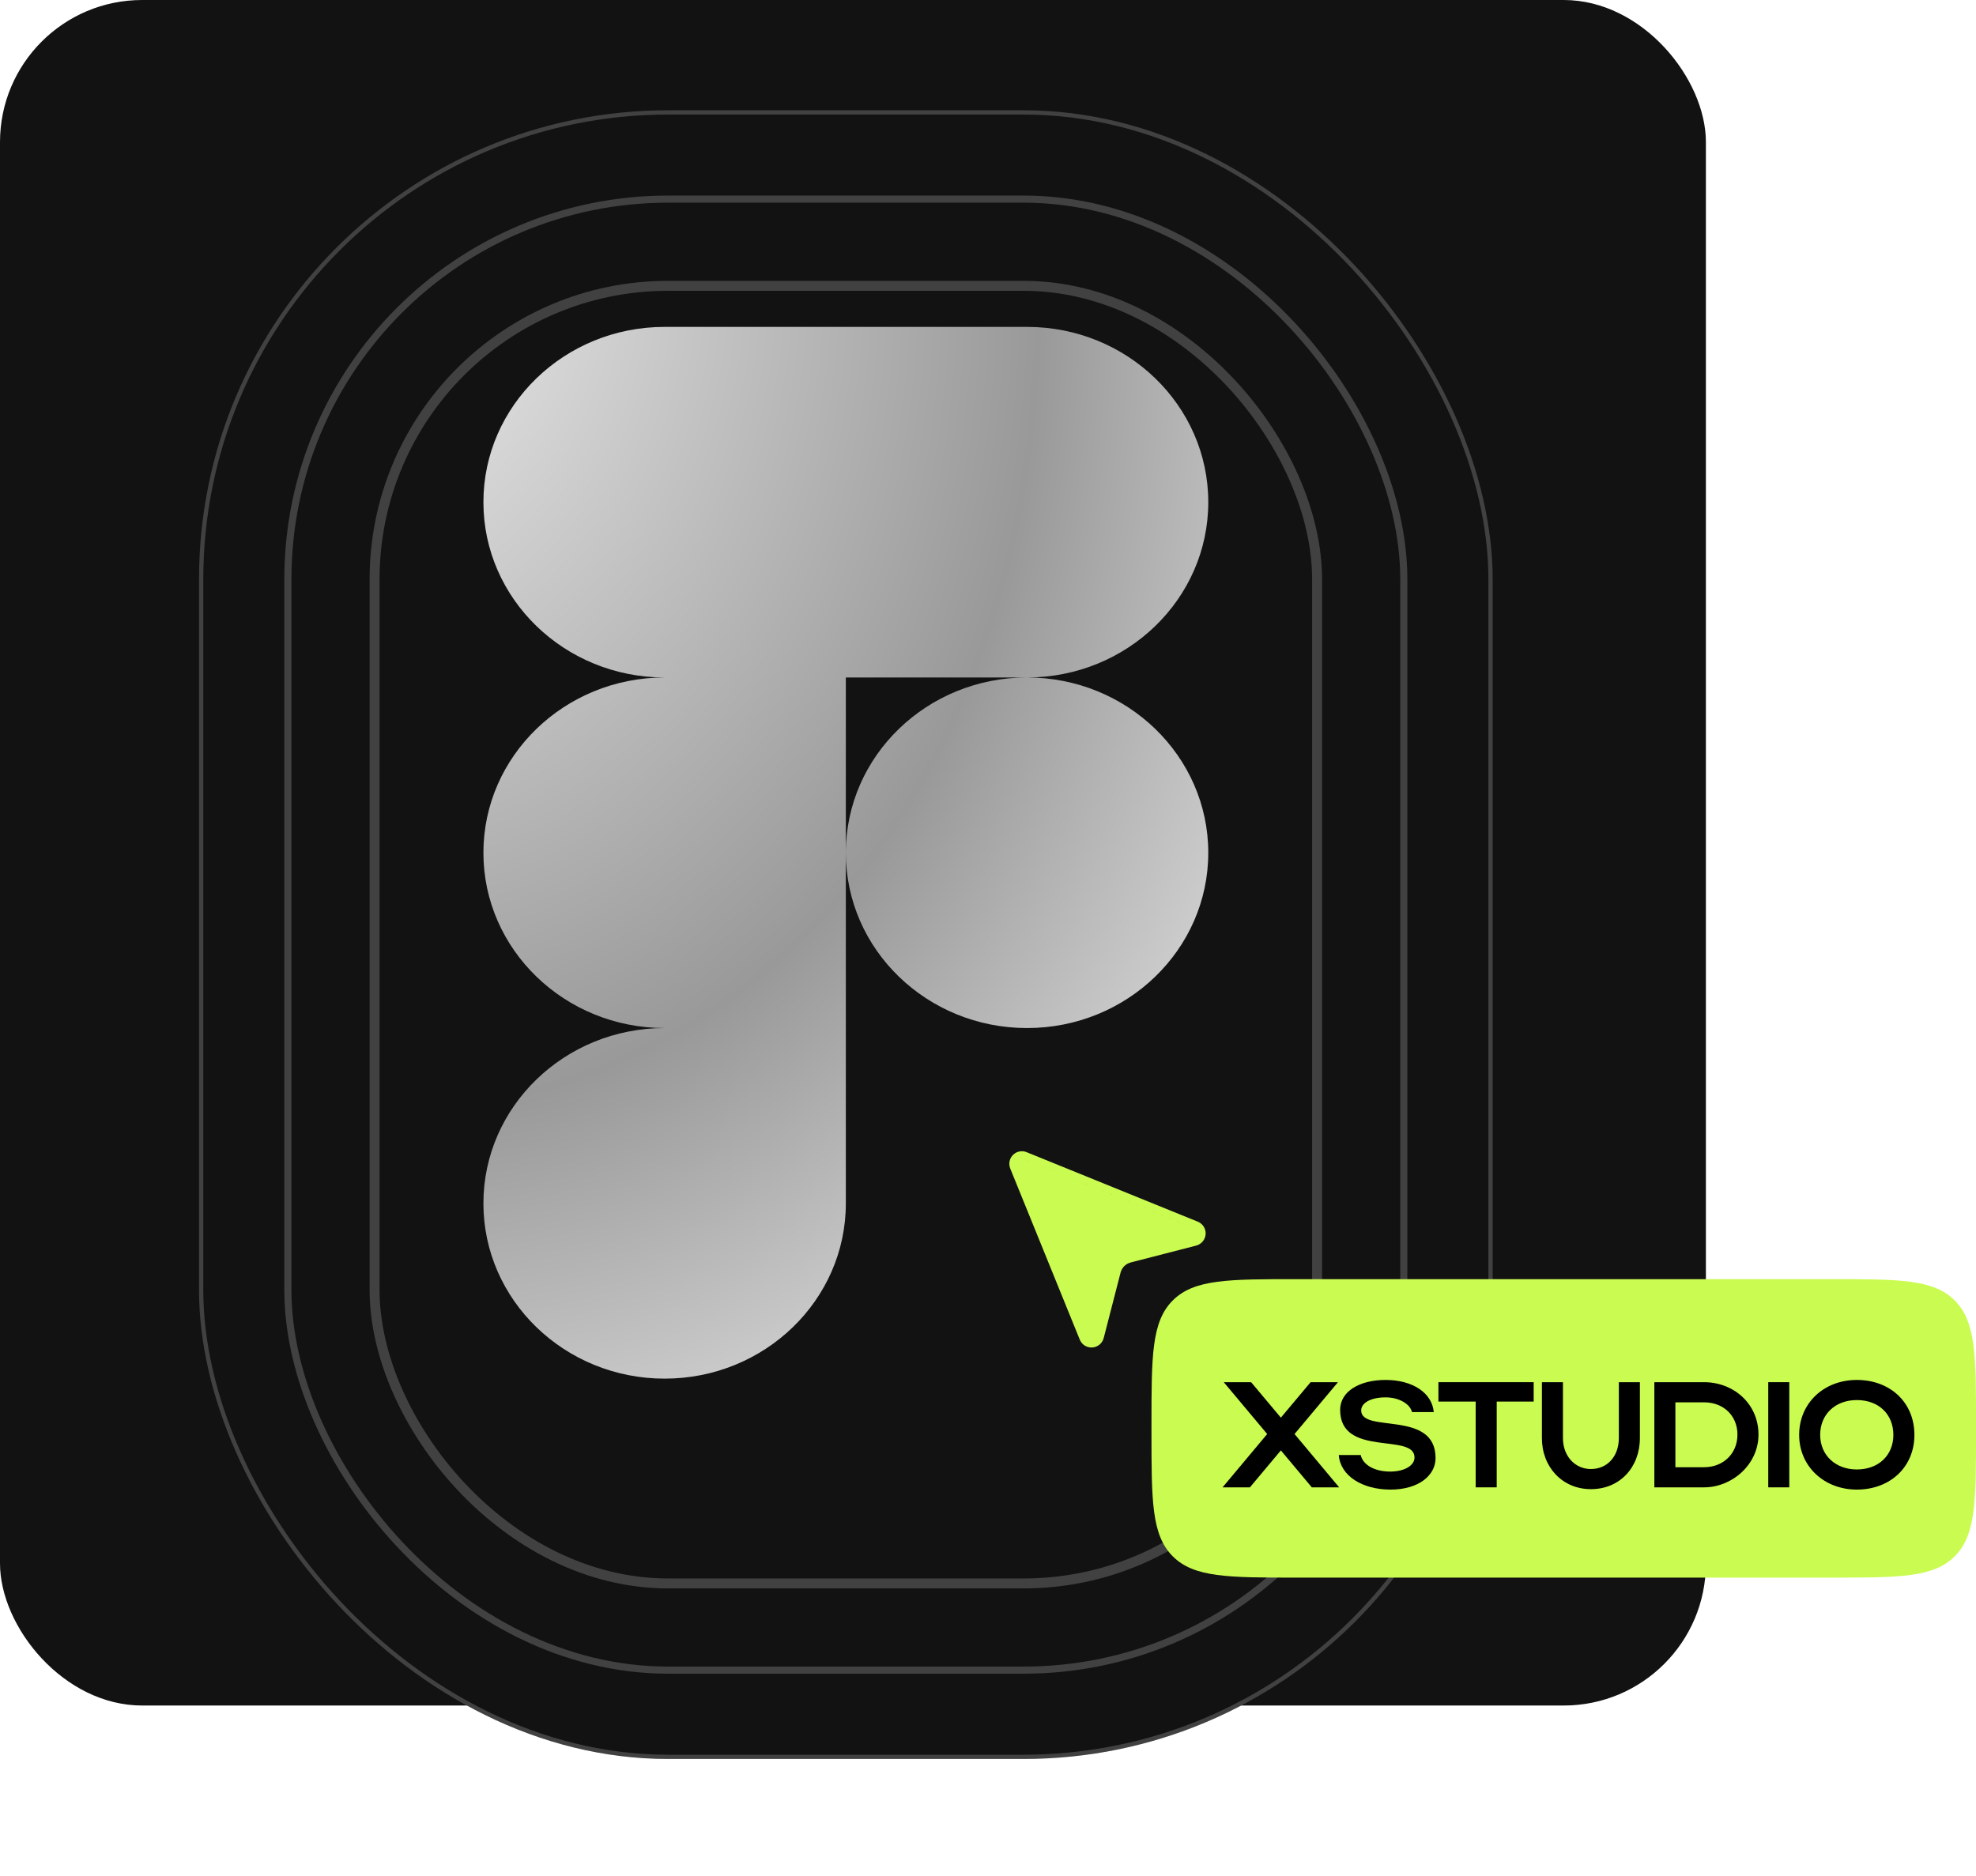<?xml version="1.0" encoding="UTF-8"?> <svg xmlns="http://www.w3.org/2000/svg" width="139" height="132" viewBox="0 0 139 132" fill="none"><rect width="120" height="120" rx="10" fill="#121212"></rect><g filter="url(#filter0_d_218_1473)"><rect x="14" y="2" width="91" height="116" rx="33" fill="#121212"></rect><rect x="14.15" y="2.15" width="90.7" height="115.7" rx="32.85" stroke="white" stroke-opacity="0.2" stroke-width="0.3"></rect></g><g filter="url(#filter1_d_218_1473)"><rect x="20" y="8" width="79" height="104" rx="27" fill="#121212"></rect><rect x="20.25" y="8.25" width="78.5" height="103.5" rx="26.75" stroke="white" stroke-opacity="0.2" stroke-width="0.5"></rect></g><g filter="url(#filter2_d_218_1473)"><rect x="26" y="14" width="67" height="92" rx="21" fill="#121212"></rect><rect x="26.35" y="14.35" width="66.3" height="91.3" rx="20.65" stroke="white" stroke-opacity="0.2" stroke-width="0.7"></rect></g><g clip-path="url(#clip0_218_1473)"><path d="M72.247 23C79.284 23 84.995 28.525 84.995 35.333C84.995 42.141 79.284 47.667 72.247 47.667H59.5V84.667C59.5 91.475 53.789 97 46.753 97C39.717 97 34.005 91.475 34.005 84.667C34.005 77.859 39.716 72.333 46.753 72.333C39.716 72.333 34.005 66.808 34.005 60C34.005 53.192 39.716 47.667 46.753 47.667C39.716 47.667 34.005 42.141 34.005 35.333C34.005 28.525 39.716 23 46.753 23H72.247ZM72.247 47.667C79.284 47.667 84.995 53.192 84.995 60C84.995 66.808 79.284 72.333 72.247 72.333C65.211 72.333 59.5 66.808 59.5 60C59.5 53.192 65.211 47.667 72.247 47.667Z" fill="url(#paint0_radial_218_1473)"></path></g><path d="M128.771 90C133.593 90 136.004 90 137.502 91.498C139 92.996 139 95.407 139 100.229V100.769C139 105.592 139 108.004 137.502 109.502C136.004 111 133.593 111 128.771 111H91.23C86.407 111 83.996 111 82.498 109.502C81 108.004 81 105.592 81 100.769V100.229C81 95.407 81 92.996 82.498 91.498C83.996 90 86.407 90 91.23 90H128.771ZM71.85 81.001C71.977 80.996 72.105 81.02 72.224 81.069L84.258 85.957L84.382 86.019C84.461 86.067 84.532 86.128 84.593 86.197L84.676 86.308L84.74 86.431C84.794 86.559 84.818 86.698 84.809 86.838C84.796 87.024 84.725 87.201 84.606 87.345C84.488 87.488 84.327 87.591 84.147 87.638L84.146 87.639L79.54 88.826L79.539 88.827C79.368 88.871 79.21 88.96 79.085 89.085C78.96 89.21 78.871 89.367 78.826 89.538L77.639 94.145L77.638 94.146C77.591 94.327 77.488 94.487 77.345 94.606C77.201 94.725 77.024 94.796 76.838 94.808C76.652 94.821 76.467 94.774 76.309 94.676C76.19 94.602 76.091 94.5 76.02 94.382L75.957 94.258L71.068 82.225L71.069 82.224C71.003 82.064 70.983 81.888 71.016 81.719L71.05 81.591C71.094 81.466 71.165 81.353 71.259 81.259L71.359 81.173C71.465 81.095 71.588 81.04 71.719 81.016L71.85 81.001ZM78.724 88.723C78.691 88.755 78.663 88.791 78.634 88.826L78.724 88.724C78.731 88.716 78.739 88.709 78.747 88.701C78.74 88.708 78.731 88.715 78.724 88.723ZM84.212 87.019C84.199 87.034 84.187 87.049 84.172 87.061L84.213 87.019C84.224 87.005 84.233 86.99 84.242 86.975C84.233 86.99 84.223 87.005 84.212 87.019ZM72.031 81.542L84.064 86.431H84.066L72.032 81.542C72.015 81.535 71.997 81.528 71.98 81.523C71.997 81.528 72.015 81.535 72.031 81.542Z" fill="#CAFB50"></path><path d="M126.56 100.96C126.56 98.73 128.293 97.092 130.618 97.092C132.933 97.092 134.667 98.645 134.667 100.96C134.667 103.243 132.933 104.807 130.618 104.807C128.304 104.807 126.56 103.159 126.56 100.96ZM128.039 100.96C128.039 102.387 129.117 103.391 130.618 103.391C132.151 103.391 133.187 102.387 133.187 100.96C133.187 99.501 132.151 98.508 130.618 98.508C129.107 98.508 128.039 99.501 128.039 100.96Z" fill="black"></path><path d="M125.866 97.25V104.649H124.386V97.25H125.866Z" fill="black"></path><path d="M116.374 104.649V97.25H119.873C121.934 97.25 123.699 98.751 123.699 100.939C123.699 103.053 121.828 104.649 119.873 104.649H116.374ZM122.219 100.939C122.219 99.597 121.226 98.667 119.873 98.667H117.854V103.233H119.873C121.215 103.233 122.219 102.281 122.219 100.939Z" fill="black"></path><path d="M111.91 103.36C113.062 103.36 113.876 102.472 113.876 101.182V97.25H115.356V101.182C115.356 103.222 113.961 104.776 111.91 104.776C109.902 104.776 108.464 103.222 108.464 101.182V97.25H109.944V101.182C109.944 102.44 110.779 103.36 111.91 103.36Z" fill="black"></path><path d="M103.805 104.649V98.614H101.184V97.25H107.885V98.614H105.285V104.649H103.805Z" fill="black"></path><path d="M100.983 102.588C100.983 103.814 99.788 104.807 97.812 104.807C95.825 104.807 94.281 103.835 94.176 102.376H95.719C95.877 103.085 96.713 103.539 97.791 103.539C98.795 103.539 99.503 103.116 99.503 102.545C99.503 100.78 94.271 102.577 94.271 99.195C94.271 97.895 95.645 97.092 97.463 97.092C99.387 97.092 100.74 98.011 100.856 99.353H99.323C99.196 98.783 98.414 98.318 97.463 98.318C96.427 98.318 95.751 98.709 95.751 99.237C95.751 100.875 100.983 99.163 100.983 102.588Z" fill="black"></path><path d="M91.063 100.897L94.202 104.649H92.278L90.101 102.049L87.924 104.649H86L89.139 100.897L86.085 97.25H88.008L90.101 99.745L92.194 97.25H94.118L91.063 100.897Z" fill="black"></path><defs><filter id="filter0_d_218_1473" x="6.32" y="0.08" width="106.36" height="131.36" filterUnits="userSpaceOnUse" color-interpolation-filters="sRGB"><feFlood flood-opacity="0" result="BackgroundImageFix"></feFlood><feColorMatrix in="SourceAlpha" type="matrix" values="0 0 0 0 0 0 0 0 0 0 0 0 0 0 0 0 0 0 127 0" result="hardAlpha"></feColorMatrix><feOffset dy="5.76"></feOffset><feGaussianBlur stdDeviation="3.84"></feGaussianBlur><feComposite in2="hardAlpha" operator="out"></feComposite><feColorMatrix type="matrix" values="0 0 0 0 0 0 0 0 0 0 0 0 0 0 0 0 0 0 0.75 0"></feColorMatrix><feBlend mode="normal" in2="BackgroundImageFix" result="effect1_dropShadow_218_1473"></feBlend><feBlend mode="normal" in="SourceGraphic" in2="effect1_dropShadow_218_1473" result="shape"></feBlend></filter><filter id="filter1_d_218_1473" x="12.32" y="6.08" width="94.36" height="119.36" filterUnits="userSpaceOnUse" color-interpolation-filters="sRGB"><feFlood flood-opacity="0" result="BackgroundImageFix"></feFlood><feColorMatrix in="SourceAlpha" type="matrix" values="0 0 0 0 0 0 0 0 0 0 0 0 0 0 0 0 0 0 127 0" result="hardAlpha"></feColorMatrix><feOffset dy="5.76"></feOffset><feGaussianBlur stdDeviation="3.84"></feGaussianBlur><feComposite in2="hardAlpha" operator="out"></feComposite><feColorMatrix type="matrix" values="0 0 0 0 0 0 0 0 0 0 0 0 0 0 0 0 0 0 0.75 0"></feColorMatrix><feBlend mode="normal" in2="BackgroundImageFix" result="effect1_dropShadow_218_1473"></feBlend><feBlend mode="normal" in="SourceGraphic" in2="effect1_dropShadow_218_1473" result="shape"></feBlend></filter><filter id="filter2_d_218_1473" x="18.32" y="12.08" width="82.36" height="107.36" filterUnits="userSpaceOnUse" color-interpolation-filters="sRGB"><feFlood flood-opacity="0" result="BackgroundImageFix"></feFlood><feColorMatrix in="SourceAlpha" type="matrix" values="0 0 0 0 0 0 0 0 0 0 0 0 0 0 0 0 0 0 127 0" result="hardAlpha"></feColorMatrix><feOffset dy="5.76"></feOffset><feGaussianBlur stdDeviation="3.84"></feGaussianBlur><feComposite in2="hardAlpha" operator="out"></feComposite><feColorMatrix type="matrix" values="0 0 0 0 0 0 0 0 0 0 0 0 0 0 0 0 0 0 0.75 0"></feColorMatrix><feBlend mode="normal" in2="BackgroundImageFix" result="effect1_dropShadow_218_1473"></feBlend><feBlend mode="normal" in="SourceGraphic" in2="effect1_dropShadow_218_1473" result="shape"></feBlend></filter><radialGradient id="paint0_radial_218_1473" cx="0" cy="0" r="1" gradientTransform="matrix(86.916 97.23 -66.997 88.508 17.038 10.542)" gradientUnits="userSpaceOnUse"><stop stop-color="white"></stop><stop offset="0.511" stop-color="#999999"></stop><stop offset="0.868" stop-color="white"></stop></radialGradient><clipPath id="clip0_218_1473"><rect width="51" height="74" fill="white" transform="translate(34 23)"></rect></clipPath></defs></svg> 